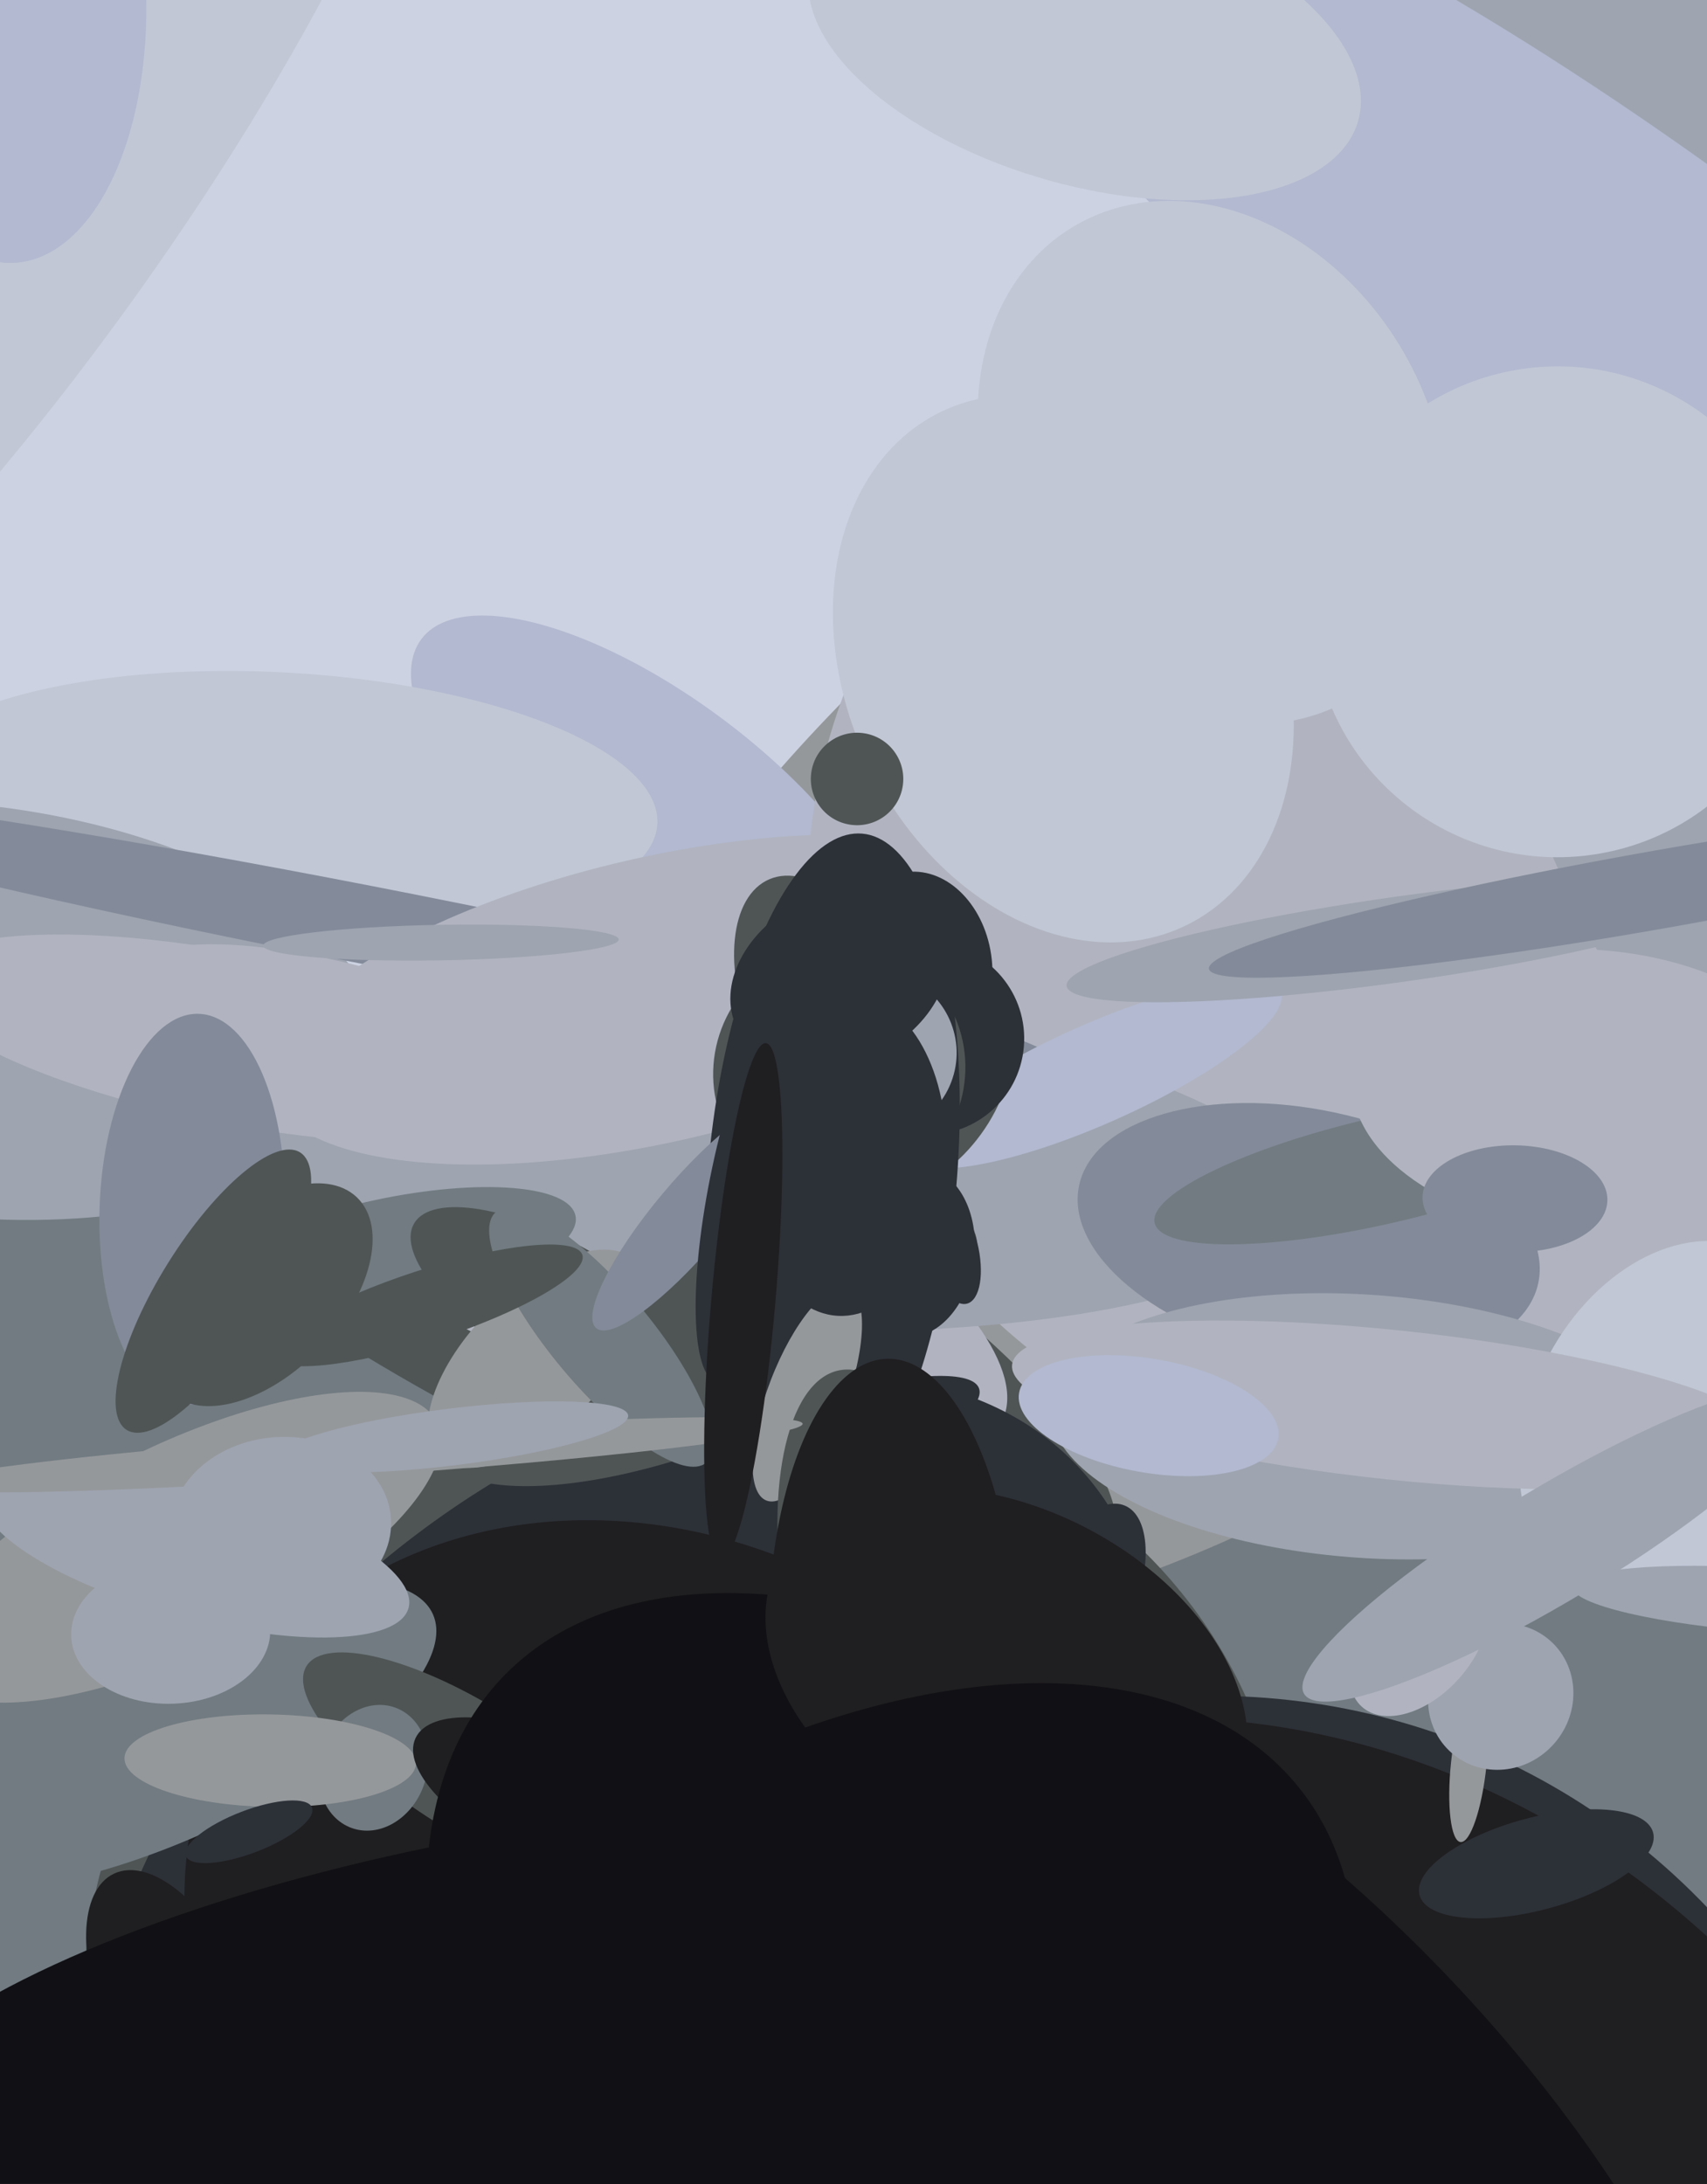 <svg xmlns="http://www.w3.org/2000/svg" width="480px" height="614px">
  <rect width="480" height="614" fill="rgb(205,210,226)"/>
  <ellipse cx="203" cy="468" rx="1099" ry="201" transform="rotate(175,203,468)" fill="rgb(113,123,129)"/>
  <ellipse cx="365" cy="263" rx="264" ry="135" transform="rotate(141,365,263)" fill="rgb(149,152,155)"/>
  <ellipse cx="184" cy="229" rx="33" ry="82" transform="rotate(127,184,229)" fill="rgb(178,185,208)"/>
  <ellipse cx="78" cy="226" rx="37" ry="107" transform="rotate(93,78,226)" fill="rgb(193,199,213)"/>
  <ellipse cx="156" cy="354" rx="50" ry="177" transform="rotate(118,156,354)" fill="rgb(79,85,85)"/>
  <ellipse cx="400" cy="252" rx="166" ry="173" transform="rotate(92,400,252)" fill="rgb(177,180,192)"/>
  <ellipse cx="-11" cy="284" rx="58" ry="118" transform="rotate(96,-11,284)" fill="rgb(158,164,176)"/>
  <ellipse cx="156" cy="338" rx="43" ry="140" transform="rotate(116,156,338)" fill="rgb(177,180,192)"/>
  <ellipse cx="189" cy="326" rx="47" ry="178" transform="rotate(94,189,326)" fill="rgb(158,164,176)"/>
  <ellipse cx="103" cy="260" rx="196" ry="11" transform="rotate(11,103,260)" fill="rgb(131,138,153)"/>
  <ellipse cx="368" cy="347" rx="66" ry="35" transform="rotate(12,368,347)" fill="rgb(131,138,153)"/>
  <ellipse cx="109" cy="353" rx="16" ry="54" transform="rotate(78,109,353)" fill="rgb(113,123,129)"/>
  <ellipse cx="384" cy="401" rx="37" ry="89" transform="rotate(94,384,401)" fill="rgb(158,164,176)"/>
  <ellipse cx="66" cy="292" rx="24" ry="91" transform="rotate(101,66,292)" fill="rgb(177,180,192)"/>
  <ellipse cx="193" cy="549" rx="173" ry="153" transform="rotate(155,193,549)" fill="rgb(79,85,85)"/>
  <ellipse cx="185" cy="281" rx="40" ry="112" transform="rotate(77,185,281)" fill="rgb(177,180,192)"/>
  <ellipse cx="549" cy="114" rx="286" ry="147" transform="rotate(77,549,114)" fill="rgb(158,164,176)"/>
  <ellipse cx="333" cy="687" rx="201" ry="212" transform="rotate(24,333,687)" fill="rgb(44,48,55)"/>
  <ellipse cx="389" cy="329" rx="66" ry="15" transform="rotate(167,389,329)" fill="rgb(113,123,129)"/>
  <ellipse cx="175" cy="530" rx="174" ry="113" transform="rotate(138,175,530)" fill="rgb(44,48,55)"/>
  <ellipse cx="202" cy="417" rx="15" ry="78" transform="rotate(70,202,417)" fill="rgb(44,48,55)"/>
  <ellipse cx="185" cy="552" rx="139" ry="118" transform="rotate(33,185,552)" fill="rgb(31,30,32)"/>
  <ellipse cx="45" cy="488" rx="30" ry="84" transform="rotate(66,45,488)" fill="rgb(113,123,129)"/>
  <ellipse cx="-22" cy="47" rx="245" ry="70" transform="rotate(126,-22,47)" fill="rgb(193,199,213)"/>
  <ellipse cx="308" cy="302" rx="57" ry="14" transform="rotate(156,308,302)" fill="rgb(178,185,208)"/>
  <ellipse cx="299" cy="188" rx="61" ry="80" transform="rotate(155,299,188)" fill="rgb(193,199,213)"/>
  <ellipse cx="348" cy="703" rx="205" ry="227" transform="rotate(145,348,703)" fill="rgb(31,30,32)"/>
  <ellipse cx="254" cy="303" rx="37" ry="27" transform="rotate(126,254,303)" fill="rgb(79,85,85)"/>
  <ellipse cx="469" cy="399" rx="53" ry="38" transform="rotate(118,469,399)" fill="rgb(193,199,213)"/>
  <ellipse cx="232" cy="284" rx="40" ry="22" transform="rotate(67,232,284)" fill="rgb(79,85,85)"/>
  <ellipse cx="258" cy="272" rx="21" ry="27" transform="rotate(174,258,272)" fill="rgb(44,48,55)"/>
  <ellipse cx="0" cy="-3" rx="41" ry="77" transform="rotate(177,0,-3)" fill="rgb(178,185,208)"/>
  <ellipse cx="261" cy="292" rx="27" ry="27" transform="rotate(5,261,292)" fill="rgb(44,48,55)"/>
  <ellipse cx="198" cy="377" rx="29" ry="82" transform="rotate(68,198,377)" fill="rgb(79,85,85)"/>
  <ellipse cx="236" cy="301" rx="35" ry="36" transform="rotate(43,236,301)" fill="rgb(79,85,85)"/>
  <ellipse cx="132" cy="497" rx="54" ry="18" transform="rotate(32,132,497)" fill="rgb(79,85,85)"/>
  <ellipse cx="105" cy="497" rx="15" ry="18" transform="rotate(20,105,497)" fill="rgb(113,123,129)"/>
  <ellipse cx="76" cy="495" rx="13" ry="41" transform="rotate(91,76,495)" fill="rgb(149,152,155)"/>
  <ellipse cx="305" cy="450" rx="14" ry="29" transform="rotate(23,305,450)" fill="rgb(44,48,55)"/>
  <ellipse cx="241" cy="219" rx="13" ry="13" transform="rotate(54,241,219)" fill="rgb(79,85,85)"/>
  <ellipse cx="154" cy="506" rx="17" ry="41" transform="rotate(115,154,506)" fill="rgb(31,30,32)"/>
  <ellipse cx="234" cy="331" rx="35" ry="97" transform="rotate(5,234,331)" fill="rgb(44,48,55)"/>
  <ellipse cx="447" cy="307" rx="40" ry="67" transform="rotate(94,447,307)" fill="rgb(177,180,192)"/>
  <ellipse cx="51" cy="435" rx="80" ry="29" transform="rotate(154,51,435)" fill="rgb(149,152,155)"/>
  <ellipse cx="227" cy="392" rx="11" ry="32" transform="rotate(21,227,392)" fill="rgb(149,152,155)"/>
  <ellipse cx="413" cy="496" rx="22" ry="5" transform="rotate(96,413,496)" fill="rgb(149,152,155)"/>
  <ellipse cx="468" cy="108" rx="57" ry="251" transform="rotate(127,468,108)" fill="rgb(178,185,208)"/>
  <ellipse cx="49" cy="563" rx="20" ry="40" transform="rotate(155,49,563)" fill="rgb(31,30,32)"/>
  <ellipse cx="422" cy="477" rx="21" ry="20" transform="rotate(131,422,477)" fill="rgb(158,164,176)"/>
  <ellipse cx="70" cy="515" rx="6" ry="19" transform="rotate(69,70,515)" fill="rgb(44,48,55)"/>
  <ellipse cx="158" cy="368" rx="18" ry="48" transform="rotate(120,158,368)" fill="rgb(79,85,85)"/>
  <ellipse cx="54" cy="340" rx="55" ry="26" transform="rotate(92,54,340)" fill="rgb(131,138,153)"/>
  <ellipse cx="249" cy="452" rx="28" ry="68" transform="rotate(169,249,452)" fill="rgb(79,85,85)"/>
  <ellipse cx="60" cy="363" rx="46" ry="15" transform="rotate(122,60,363)" fill="rgb(79,85,85)"/>
  <ellipse cx="251" cy="464" rx="35" ry="82" transform="rotate(179,251,464)" fill="rgb(31,30,32)"/>
  <ellipse cx="305" cy="12" rx="80" ry="40" transform="rotate(16,305,12)" fill="rgb(193,199,213)"/>
  <ellipse cx="399" cy="462" rx="24" ry="15" transform="rotate(132,399,462)" fill="rgb(177,180,192)"/>
  <ellipse cx="246" cy="296" rx="23" ry="23" transform="rotate(114,246,296)" fill="rgb(158,164,176)"/>
  <ellipse cx="432" cy="524" rx="34" ry="13" transform="rotate(165,432,524)" fill="rgb(44,48,55)"/>
  <ellipse cx="341" cy="130" rx="77" ry="62" transform="rotate(60,341,130)" fill="rgb(193,199,213)"/>
  <ellipse cx="124" cy="265" rx="5" ry="50" transform="rotate(89,124,265)" fill="rgb(158,164,176)"/>
  <ellipse cx="498" cy="450" rx="56" ry="9" transform="rotate(4,498,450)" fill="rgb(158,164,176)"/>
  <ellipse cx="48" cy="459" rx="28" ry="20" transform="rotate(178,48,459)" fill="rgb(158,164,176)"/>
  <ellipse cx="394" cy="264" rx="12" ry="95" transform="rotate(82,394,264)" fill="rgb(158,164,176)"/>
  <ellipse cx="151" cy="382" rx="39" ry="19" transform="rotate(135,151,382)" fill="rgb(149,152,155)"/>
  <ellipse cx="169" cy="376" rx="14" ry="46" transform="rotate(140,169,376)" fill="rgb(113,123,129)"/>
  <ellipse cx="467" cy="250" rx="11" ry="129" transform="rotate(80,467,250)" fill="rgb(131,138,153)"/>
  <ellipse cx="310" cy="638" rx="237" ry="127" transform="rotate(45,310,638)" fill="rgb(17,16,20)"/>
  <ellipse cx="392" cy="395" rx="21" ry="108" transform="rotate(96,392,395)" fill="rgb(177,180,192)"/>
  <ellipse cx="426" cy="337" rx="15" ry="26" transform="rotate(91,426,337)" fill="rgb(131,138,153)"/>
  <ellipse cx="194" cy="342" rx="10" ry="41" transform="rotate(40,194,342)" fill="rgb(131,138,153)"/>
  <ellipse cx="323" cy="398" rx="16" ry="37" transform="rotate(100,323,398)" fill="rgb(178,185,208)"/>
  <ellipse cx="74" cy="364" rx="38" ry="22" transform="rotate(134,74,364)" fill="rgb(79,85,85)"/>
  <ellipse cx="55" cy="436" rx="62" ry="19" transform="rotate(15,55,436)" fill="rgb(158,164,176)"/>
  <ellipse cx="236" cy="275" rx="24" ry="32" transform="rotate(64,236,275)" fill="rgb(44,48,55)"/>
  <ellipse cx="101" cy="409" rx="125" ry="6" transform="rotate(176,101,409)" fill="rgb(149,152,155)"/>
  <ellipse cx="268" cy="351" rx="7" ry="16" transform="rotate(166,268,351)" fill="rgb(44,48,55)"/>
  <ellipse cx="149" cy="573" rx="194" ry="58" transform="rotate(170,149,573)" fill="rgb(17,16,20)"/>
  <ellipse cx="437" cy="434" rx="82" ry="16" transform="rotate(149,437,434)" fill="rgb(158,164,176)"/>
  <ellipse cx="214" cy="331" rx="14" ry="59" transform="rotate(12,214,331)" fill="rgb(44,48,55)"/>
  <ellipse cx="120" cy="367" rx="10" ry="46" transform="rotate(72,120,367)" fill="rgb(79,85,85)"/>
  <ellipse cx="79" cy="429" rx="31" ry="25" transform="rotate(176,79,429)" fill="rgb(158,164,176)"/>
  <ellipse cx="238" cy="325" rx="28" ry="45" transform="rotate(3,238,325)" fill="rgb(44,48,55)"/>
  <ellipse cx="283" cy="472" rx="48" ry="72" transform="rotate(117,283,472)" fill="rgb(31,30,32)"/>
  <ellipse cx="127" cy="404" rx="8" ry="50" transform="rotate(83,127,404)" fill="rgb(158,164,176)"/>
  <ellipse cx="209" cy="366" rx="9" ry="73" transform="rotate(5,209,366)" fill="rgb(31,30,32)"/>
  <ellipse cx="257" cy="352" rx="17" ry="24" transform="rotate(7,257,352)" fill="rgb(44,48,55)"/>
  <ellipse cx="205" cy="632" rx="206" ry="118" transform="rotate(141,205,632)" fill="rgb(17,16,20)"/>
  <ellipse cx="438" cy="172" rx="69" ry="69" transform="rotate(80,438,172)" fill="rgb(193,199,213)"/>
</svg>